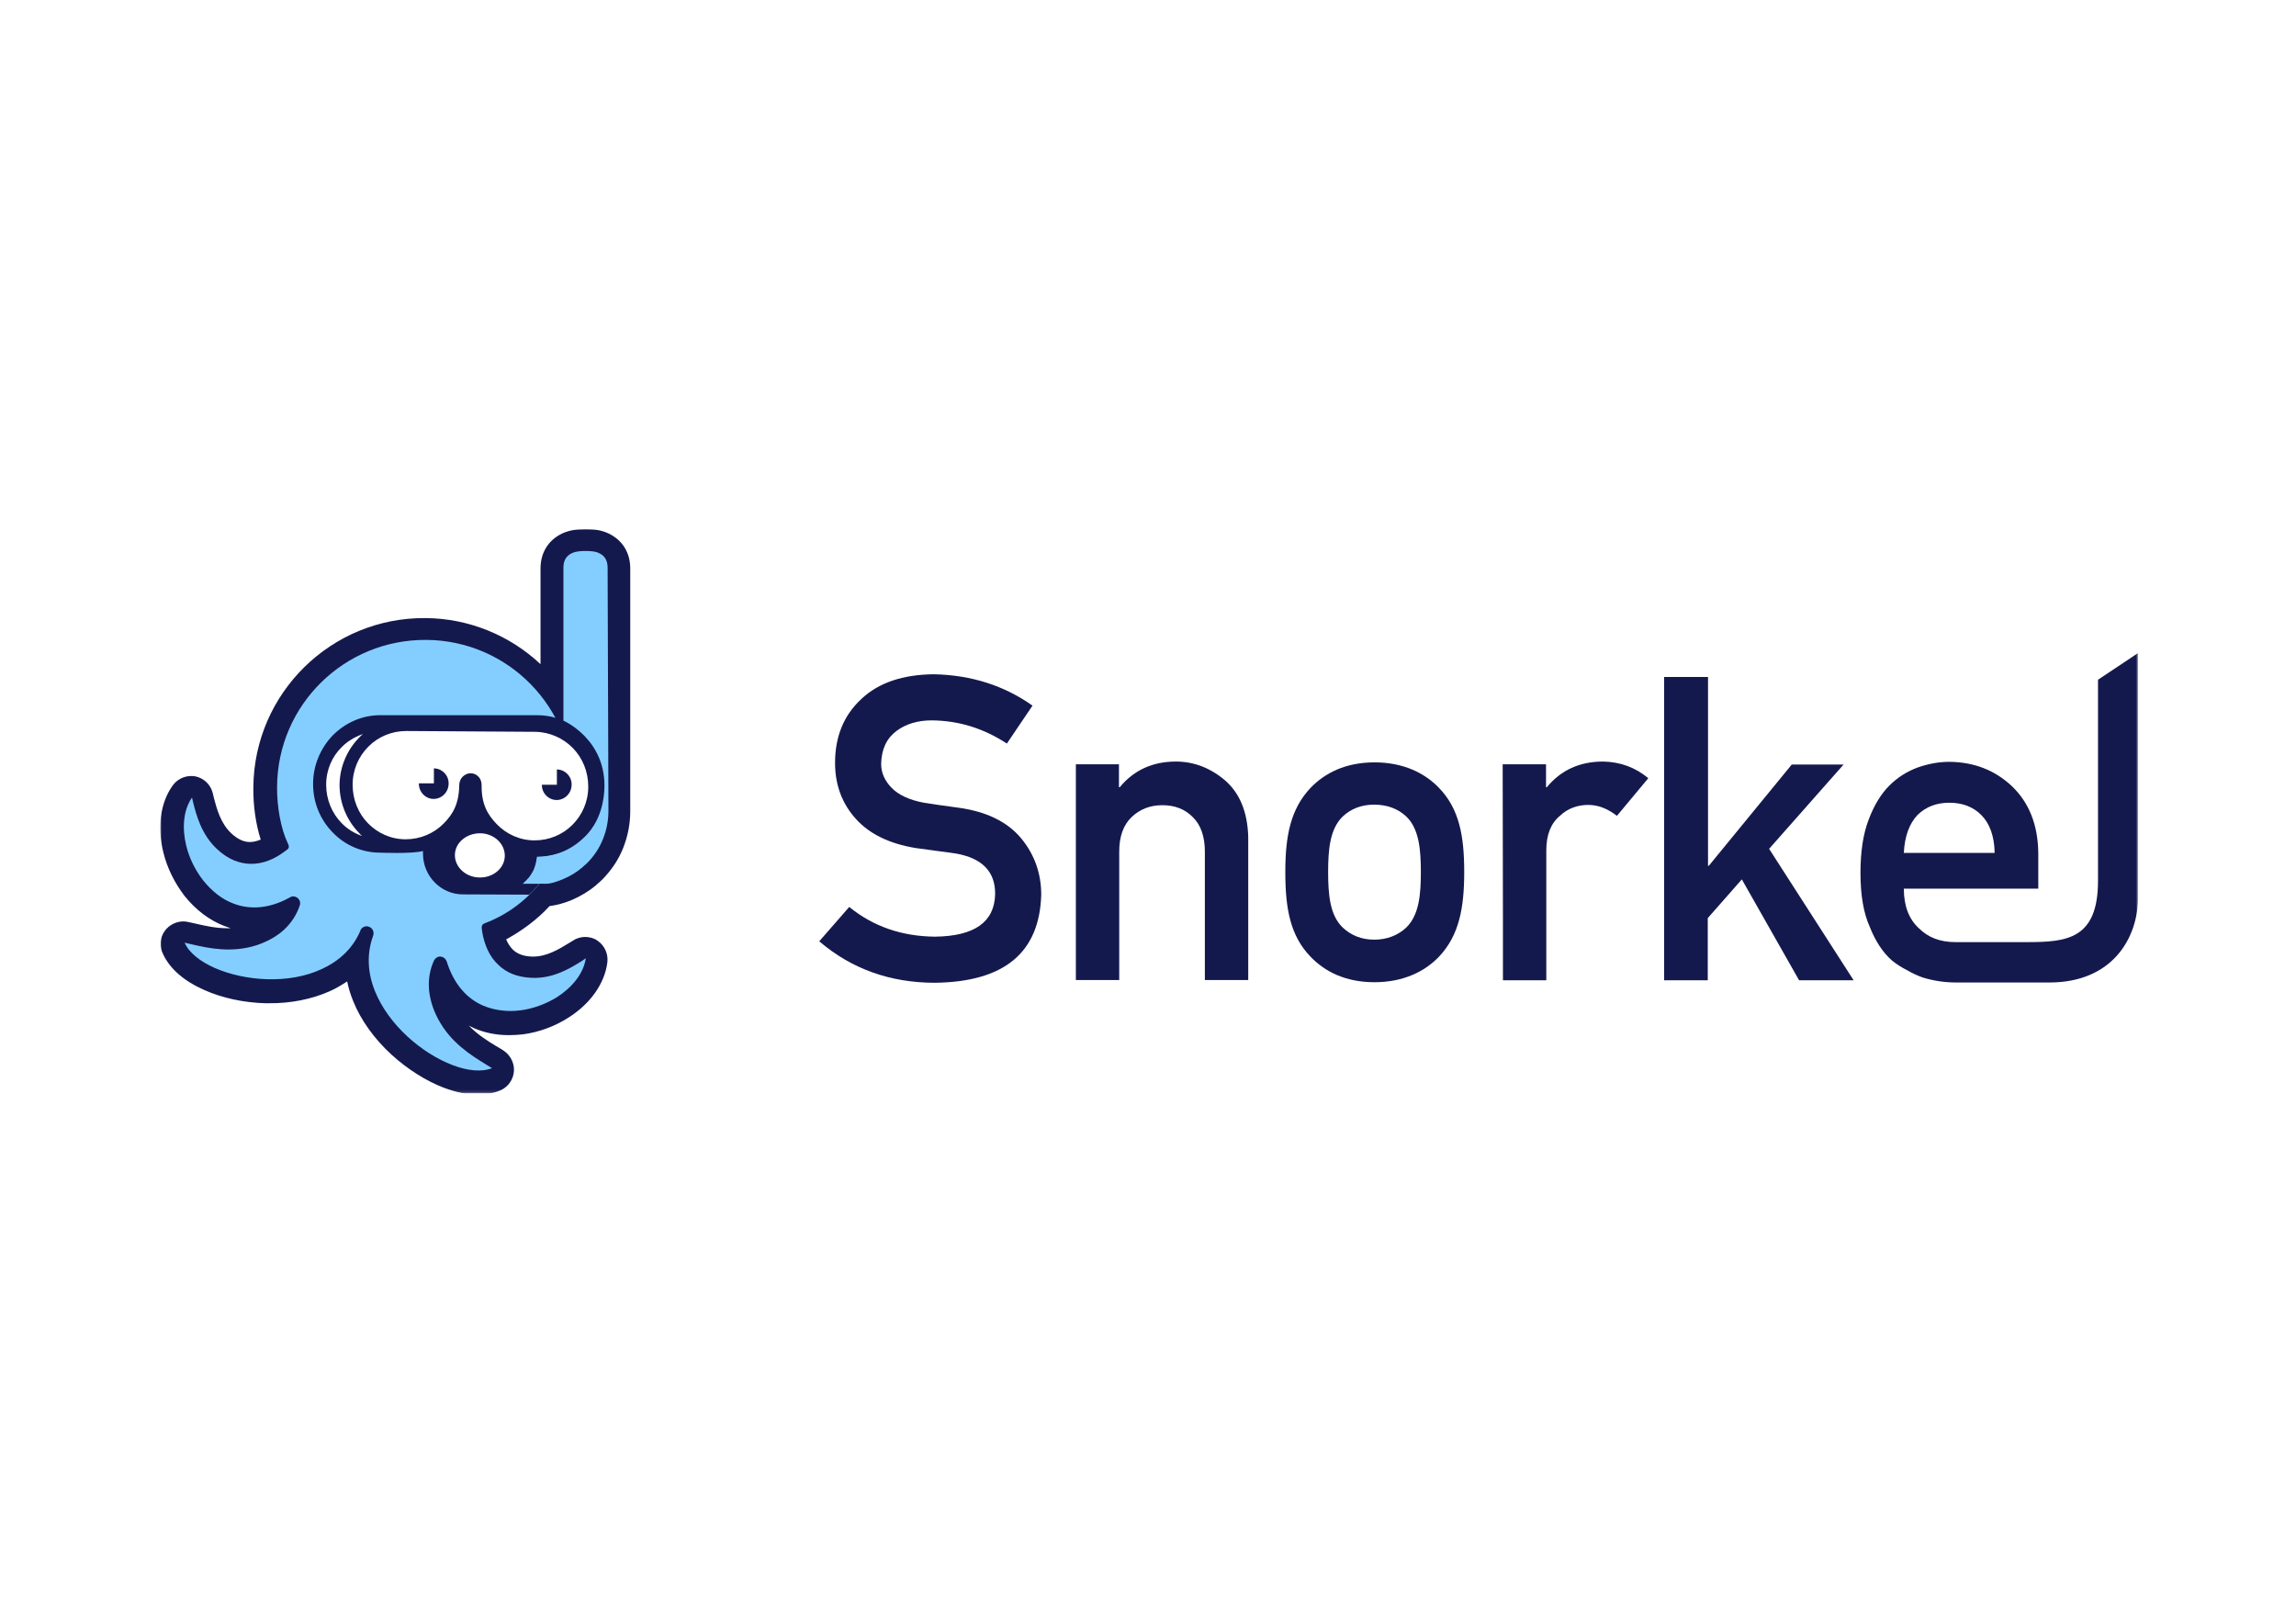 <?xml version="1.0" encoding="UTF-8"?> <svg xmlns="http://www.w3.org/2000/svg" xmlns:xlink="http://www.w3.org/1999/xlink" version="1.0" id="katman_1" x="0px" y="0px" viewBox="0 0 841.9 595.3" style="enable-background:new 0 0 841.9 595.3;" xml:space="preserve"> <style type="text/css"> .st0{clip-path:url(#SVGID_00000067930094140442749690000002490361648498335677_);} .st1{fill:#FFFFFF;filter:url(#Adobe_OpacityMaskFilter);} .st2{mask:url(#mask0_3138_37456_00000049931883547930651140000018326145504279974533_);} .st3{fill:#14194D;} .st4{fill-rule:evenodd;clip-rule:evenodd;fill:#84CEFF;} .st5{fill-rule:evenodd;clip-rule:evenodd;fill:#FFFFFF;} .st6{fill-rule:evenodd;clip-rule:evenodd;fill:#14194D;} .st7{fill:#84CEFF;} </style> <g> <defs> <rect id="SVGID_1_" x="58.5" y="193.8" width="726" height="207.1"></rect> </defs> <clipPath id="SVGID_00000147905474316026319690000000405053021014312356_"> <use xlink:href="#SVGID_1_" style="overflow:visible;"></use> </clipPath> <g style="clip-path:url(#SVGID_00000147905474316026319690000000405053021014312356_);"> <defs> <filter id="Adobe_OpacityMaskFilter" filterUnits="userSpaceOnUse" x="58.8" y="193.9" width="725.3" height="207.1"> <feColorMatrix type="matrix" values="1 0 0 0 0 0 1 0 0 0 0 0 1 0 0 0 0 0 1 0"></feColorMatrix> </filter> </defs> <mask maskUnits="userSpaceOnUse" x="58.8" y="193.9" width="725.3" height="207.1" id="mask0_3138_37456_00000049931883547930651140000018326145504279974533_"> <path class="st1" d="M784,193.9H58.7v206.9H784V193.9z"></path> </mask> <g class="st2"> <path class="st3" d="M527.6,350.8c-5.1,5.3-12.9,9.3-23.6,9.3c-10.8,0-18.3-4-23.4-9.3c-7.5-7.7-9.3-17.7-9.3-31.1 c0-13.2,1.9-23.1,9.3-30.9c5.1-5.3,12.7-9.3,23.4-9.3c10.7,0,18.5,4,23.6,9.3c7.5,7.7,9.3,17.7,9.3,30.9 C536.9,333,535,343,527.6,350.8z M515.6,299.3c-3-2.8-7-4.3-11.7-4.3c-4.7,0-8.5,1.5-11.5,4.3c-4.8,4.6-5.4,12.3-5.4,20.4 c0,8.1,0.6,15.9,5.4,20.4c3,2.8,6.8,4.4,11.5,4.4c4.7,0,8.7-1.6,11.7-4.4c4.8-4.6,5.4-12.3,5.4-20.4 C521,311.7,520.4,303.8,515.6,299.3z"></path> <path class="st3" d="M342.9,343.4c14.4-0.2,21.7-5.3,22-15.5c0.1-8.3-4.7-13.3-14.5-15c-4.5-0.6-9.4-1.3-14.7-2 c-9.6-1.6-16.8-5.1-21.8-10.6c-5.1-5.6-7.7-12.5-7.7-20.6c0-9.7,3.2-17.5,9.7-23.5c6.3-5.9,15.1-8.9,26.6-9 c13.8,0.3,25.8,4.2,36.1,11.5l-9.4,13.9c-8.4-5.5-17.5-8.4-27.5-8.5c-5.2,0-9.5,1.3-13,3.9c-3.6,2.7-5.5,6.7-5.6,12.1 c0,3.2,1.3,6.1,3.8,8.7c2.5,2.6,6.5,4.5,11.9,5.5c3.1,0.5,7.2,1.1,12.5,1.8c10.4,1.4,18.1,5.2,23.1,11.2 c4.9,5.9,7.4,12.9,7.4,20.7c-0.6,21.3-13.6,32-39,32.3c-16.4,0-30.6-5.1-42.4-15.2l11-12.6C320.1,339.6,330.6,343.3,342.9,343.4z "></path> <path class="st3" d="M394.4,280.2h15.9v8.4h0.3c5.2-6.3,12.1-9.4,20.6-9.4c6.5,0,12.6,2.3,18,6.9c5.4,4.7,8.2,11.5,8.5,20.6v52.6 h-15.9v-47.1c0-5.5-1.5-9.8-4.4-12.6c-2.9-3-6.7-4.4-11.2-4.4s-8.3,1.5-11.3,4.4c-3,2.9-4.5,7.1-4.5,12.6v47.1h-15.9V280.2z"></path> <path class="st3" d="M551,280.2h15.9v8.4h0.3c5.2-6.3,12.1-9.4,20.6-9.4c6.4,0.1,11.9,2.2,16.6,6.1l-11.5,13.8 c-3.4-2.6-6.8-4-10.5-4c-4,0-7.6,1.3-10.4,4c-3.2,2.6-5,6.8-5,12.6v47.7h-15.9v-22L551,280.2z"></path> <path class="st3" d="M610.3,248.2h16v69.2h0.3l30.4-37.1H676l-27.3,30.9l31,48.2h-20l-21-37l-12.5,14.2v22.8h-16V248.2z"></path> <path class="st3" d="M769.3,249.2v73.7c0,21.4-11.4,22.5-26,22.5h0.1H717c-5.6,0-10-1.7-13.4-5.1c-3.6-3.3-5.5-8.1-5.5-14.5h49.3 v-13c-0.1-10.4-3.4-18.6-9.7-24.6c-6.3-5.9-13.9-8.8-22.9-8.9c-3.8,0-7.6,0.7-11.4,2c-3.9,1.4-7.5,3.6-10.6,6.7 c-3.1,3.1-5.6,7.2-7.6,12.5c-2,5.2-3,11.7-3,19.5c0,8.1,1.1,14.7,3.4,19.8c2.1,5.3,4.8,9.4,8.1,12.3c1.7,1.4,3.6,2.6,5.6,3.6 c1.9,1.1,3.8,2,5.8,2.7c4,1.2,8,1.8,12.2,1.8h25.9h8.3c23,0,32.5-16.2,32.5-31.4v-89.4L769.3,249.2z M703.1,298.8 c3.1-3,6.9-4.5,11.7-4.5c4.8,0,8.7,1.5,11.7,4.5c3.1,3.1,4.8,7.8,4.9,13.9h-33.3C698.4,306.6,700.1,302,703.1,298.8z"></path> <path class="st3" d="M201.5,332.2c2.9-0.4,5.7-1.2,8.3-2.3c3.2-1.4,6.2-3.2,8.8-5.4c0.1-0.1,0.2-0.1,0.2-0.2l1.9-1.7 c0.1-0.1,0.2-0.2,0.3-0.3c3.2-3.3,5.8-7.1,7.5-11.4c1.7-4.3,2.6-8.8,2.6-13.4l0-89.1c0-5.8-2.9-10.4-7.9-12.8 c-2.9-1.4-5.9-1.6-8.2-1.6h-0.4c-2.5,0-5.5,0.2-8.5,1.6c-5,2.4-7.9,7-7.9,12.8l0,35.1c-11.3-10.6-26.3-16.8-42.2-16.9 c-34.5-0.3-62.8,27.5-63.1,62c-0.1,6.7,0.9,13.6,2.7,19.2c-1.2,0.5-2.6,0.9-3.9,0.9h-0.1c-2.3,0-4.5-1.1-6.7-3.1 c-4-3.7-5.4-9-6.5-13.2l-0.4-1.7c-0.8-3.1-3.3-5.5-6.5-6.1c-0.5-0.1-1-0.1-1.4-0.1c-2.7,0-5.2,1.3-6.8,3.5 c-4.5,6.3-5.7,15.2-3.4,24.5c1.4,5.8,4.2,11.3,7.8,16c4.1,5.1,9.1,8.9,14.6,11c0.8,0.3,1.5,0.5,2.3,0.8c-0.4,0-0.9,0-1.4,0 c-4.1,0-8-0.9-11.1-1.6c-1.2-0.3-2.3-0.5-3.2-0.7c-0.5-0.1-1.1-0.2-1.6-0.2c-2.7,0-5.3,1.3-6.9,3.5c-1.8,2.5-2,5.8-0.6,8.5 c2.5,5.4,7.7,9.9,15.2,13.2c6.5,2.9,14.5,4.6,22.3,4.8c0.4,0,0.8,0,1.2,0c8.1,0.1,15.9-1.5,22.4-4.4c2.3-1,4.4-2.3,6.4-3.6 c0.5,2.4,1.2,4.8,2.2,7.2c2.8,7,7.7,13.8,14,19.6c5.8,5.3,12.7,9.7,19.3,12.2c4.3,1.6,8.4,2.5,12.2,2.5c2.8,0,5.5-0.4,7.8-1.3 c2.8-0.9,4.9-3.3,5.5-6.2c0.7-3.3-0.8-6.7-3.6-8.6c-0.7-0.5-1.6-1-2.8-1.7c-3-1.8-6.8-4.2-10-7.5c0.6,0.3,1.2,0.6,1.8,0.9 c3.9,1.7,8.2,2.6,12.8,2.6c1.8,0,3.6-0.1,5.3-0.3c5.9-0.8,11.6-2.9,16.6-6.1c8.1-5.1,13.3-12.5,14.3-20.2c0.4-3.2-1-6.3-3.7-8.1 c-1.3-0.9-2.9-1.3-4.4-1.3c-1.5,0-3.1,0.4-4.4,1.3l-1.5,0.9c-3.6,2.2-8.1,5-13.2,5c-0.1,0-0.2,0-0.4,0c-3-0.1-5.3-0.9-7-2.5 c-1.1-1.1-1.9-2.4-2.5-3.8C191.6,341.1,197,337.1,201.5,332.2z"></path> <path class="st4" d="M213.4,352.3c-4.2,2.6-10.4,6.5-18.3,6.2c-5.4-0.2-9.4-1.9-12.3-4.7c-3.4-3.1-5.2-7.5-6-12.2 c-0.3-1.9-0.3-2.6,0.9-3.1c19.6-7.3,32.2-27.2,32.4-49.2c0.2-30-23.8-54.5-53.8-54.7c-30-0.2-54.5,23.8-54.7,53.8 c-0.1,7.3,1.4,15.5,3.9,20.7c1,1.9,0,2.2-0.9,2.9c-3.8,2.9-8.1,4.8-12.8,4.7c-4-0.1-8.1-1.6-12.1-5.3c-5.8-5.3-7.7-12.5-8.9-17.3 l-0.4-1.7c-3.2,4.6-3.7,11.2-2.1,17.7c1.1,4.5,3.3,9,6.3,12.8c3,3.7,6.7,6.8,11.1,8.4c5.8,2.2,12.9,2,20.6-2.3 c0.6-0.4,1.4-0.5,2.1-0.2c1.3,0.5,2,1.9,1.5,3.2c-1.1,3.3-3,6.3-5.8,8.9c-2.5,2.3-5.8,4.2-9.9,5.6c-9.2,3-17.8,1.1-23.5-0.2 c-1.2-0.3-2.2-0.5-3-0.7l0,0c1.6,3.7,5.7,6.9,11.1,9.3c5.5,2.4,12.3,3.9,19.2,4.1c6.9,0.2,13.9-0.9,19.9-3.7 c6.2-2.8,11.4-7.4,14.2-14l0-0.1c0.5-1.3,2-2,3.3-1.4l0,0l0,0v0c1.3,0.5,1.9,2,1.4,3.3c-2.5,6.9-1.9,13.9,0.7,20.3 c2.5,6.2,6.8,11.9,11.9,16.6c5.1,4.7,11,8.4,16.6,10.5c5.5,2.1,10.7,2.6,14.4,1.1l0,0c-0.7-0.4-1.6-1-2.6-1.6 c-5-3.1-12.5-7.7-17.1-16.3c-2.1-3.9-3.1-7.6-3.4-11c-0.3-3.9,0.4-7.4,1.8-10.5v0c0.3-0.6,0.8-1.1,1.5-1.4 c1.3-0.4,2.7,0.3,3.2,1.7c2.7,8.6,7.6,13.7,13.4,16.2c4.3,1.8,9.1,2.3,13.7,1.7c4.7-0.6,9.4-2.4,13.3-4.8 c5.6-3.6,9.8-8.7,10.6-14.3L213.4,352.3z"></path> <path class="st3" d="M221.8,289.8c-0.4,6.4-2.3,10.8-4.3,13.7c-0.4,0.5-0.7,1-1.1,1.4c-0.3,0.4-0.7,0.8-1,1.2 c-0.2,0.2-0.3,0.3-0.5,0.5h0c-2.1,2.1-4.3,3.7-6.5,4.8c-0.4,0.2-0.8,0.4-1.2,0.6c-0.9,0.4-1.7,0.7-2.6,1c0,0,0,0,0,0 c-2.8,0.9-5.4,1.2-7.6,1.2c0,0-0.3,3.2-1.7,5.6c-1.3,2.3-3.6,4.2-3.6,4.2l6,0c0,0-0.6,0.9-1.6,1.9c-1.1,1.3-2.1,2.1-2.1,2.1 l-24.3-0.1c-8,0-14.6-6.7-14.6-14.9V312c-4,1.1-15.7,0.6-15.7,0.6c-6.8,0-13-2.8-17.4-7.4l0,0c-4.5-4.6-7.2-10.8-7.2-17.8 c0-6.9,2.8-13.2,7.2-17.8v0h0c4.5-4.5,10.6-7.4,17.4-7.4l33.8,0l23.7,0c2.3,0,4.5,0.3,6.6,0.9c1.1,0.3,2.2,0.7,3.2,1.2v-0.1 c0,0,0,0,0,0c0.3,0.1,3.7,1.7,7.3,5.1C218.2,273.4,222.4,280,221.8,289.8z"></path> <path class="st5" d="M168.4,287.8c0-1.1,0.5-2.3,1.2-3l0,0c0.8-0.8,1.8-1.3,2.9-1.3h0.1h0h0h0.1c1,0,2.1,0.5,2.8,1.3 c0.7,0.7,1.1,1.9,1.1,3c-0.1,6.9,2.1,10.8,5.6,14.4c3.5,3.6,8.4,5.9,13.8,5.9c5.4,0,10.3-2.1,13.9-5.7c3.6-3.6,5.8-8.5,5.8-14 c0-5.5-2.1-10.5-5.6-14.1c-3.5-3.6-8.4-5.9-13.8-6L149,268c-5.4,0-10.3,2.1-13.9,5.7l0,0c-3.6,3.6-5.8,8.5-5.8,14 c0,5.5,2.1,10.5,5.6,14.1c3.5,3.6,8.4,5.9,13.8,5.9c5.4,0,10.3-2.1,13.9-5.7C166.1,298.5,168.3,294.7,168.4,287.8z"></path> <path class="st6" d="M204.2,282.1c3,0,5.5,2.6,5.4,5.6c0,3.1-2.5,5.6-5.5,5.6c-3,0-5.5-2.6-5.4-5.6l5.5,0L204.2,282.1z"></path> <path class="st6" d="M159.1,281.7c3,0,5.5,2.6,5.4,5.6c0,3.1-2.5,5.6-5.5,5.6c-3,0-5.5-2.6-5.4-5.7l5.5,0L159.1,281.7z"></path> <path class="st5" d="M176,305.5c5,0,9.1,3.7,9.1,8.2c0,4.5-4.2,8.1-9.2,8c-5,0-9.1-3.7-9.1-8.2 C166.8,309.1,170.9,305.5,176,305.5z"></path> <path class="st7" d="M223.1,297.3c0,3.6-0.7,7.1-2,10.3c-1.3,3.3-3.3,6.3-5.8,8.8l-1.9,1.7c-2,1.7-4.3,3.1-6.7,4.1 c-2.1,0.9-4.8,1.9-6.8,1.8l-8.1-0.1c0.2-0.2,0.5-0.4,0.7-0.6c0.2-0.2,0.4-0.4,0.6-0.6c0.2-0.2,0.4-0.4,0.6-0.6 c0.2-0.2,0.4-0.4,0.5-0.6v0c0.2-0.2,0.3-0.4,0.4-0.6c0.1-0.1,0.1-0.1,0.1-0.2c0.1-0.2,0.2-0.4,0.3-0.5c0.4-0.6,0.7-1.2,0.9-1.8 c0.1-0.3,0.2-0.6,0.3-0.9c0.1-0.4,0.2-0.7,0.3-1.1c0.2-0.8,0.3-1.6,0.4-2.3c4.9,0,11.7-1.4,17.8-7.6c2.4-2.4,6.3-7.5,6.9-16.8 c1-18.5-14.8-25.4-15-25.5l0-56.1c0-2.8,1.2-4.4,3.1-5.3c1.5-0.7,3.2-0.8,5-0.8c1.9,0,3.6,0.1,5,0.8c1.9,0.9,3.1,2.5,3.1,5.3 L223.1,297.3z"></path> <path class="st5" d="M131.6,305.3L131.6,305.3c-4.4-4.5-7.1-10.8-7.1-17.6c0.1-6.8,2.9-13,7.4-17.5l0,0c0.4-0.4,0.8-0.8,1.2-1.1 c-2.9,1-5.6,2.6-7.7,4.7c-3.6,3.5-5.8,8.4-5.8,13.9c0,5.4,2.1,10.4,5.6,14c2.1,2.2,4.7,3.8,7.6,4.8 C132.3,306.1,131.9,305.7,131.6,305.3z"></path> </g> </g> </g> </svg> 